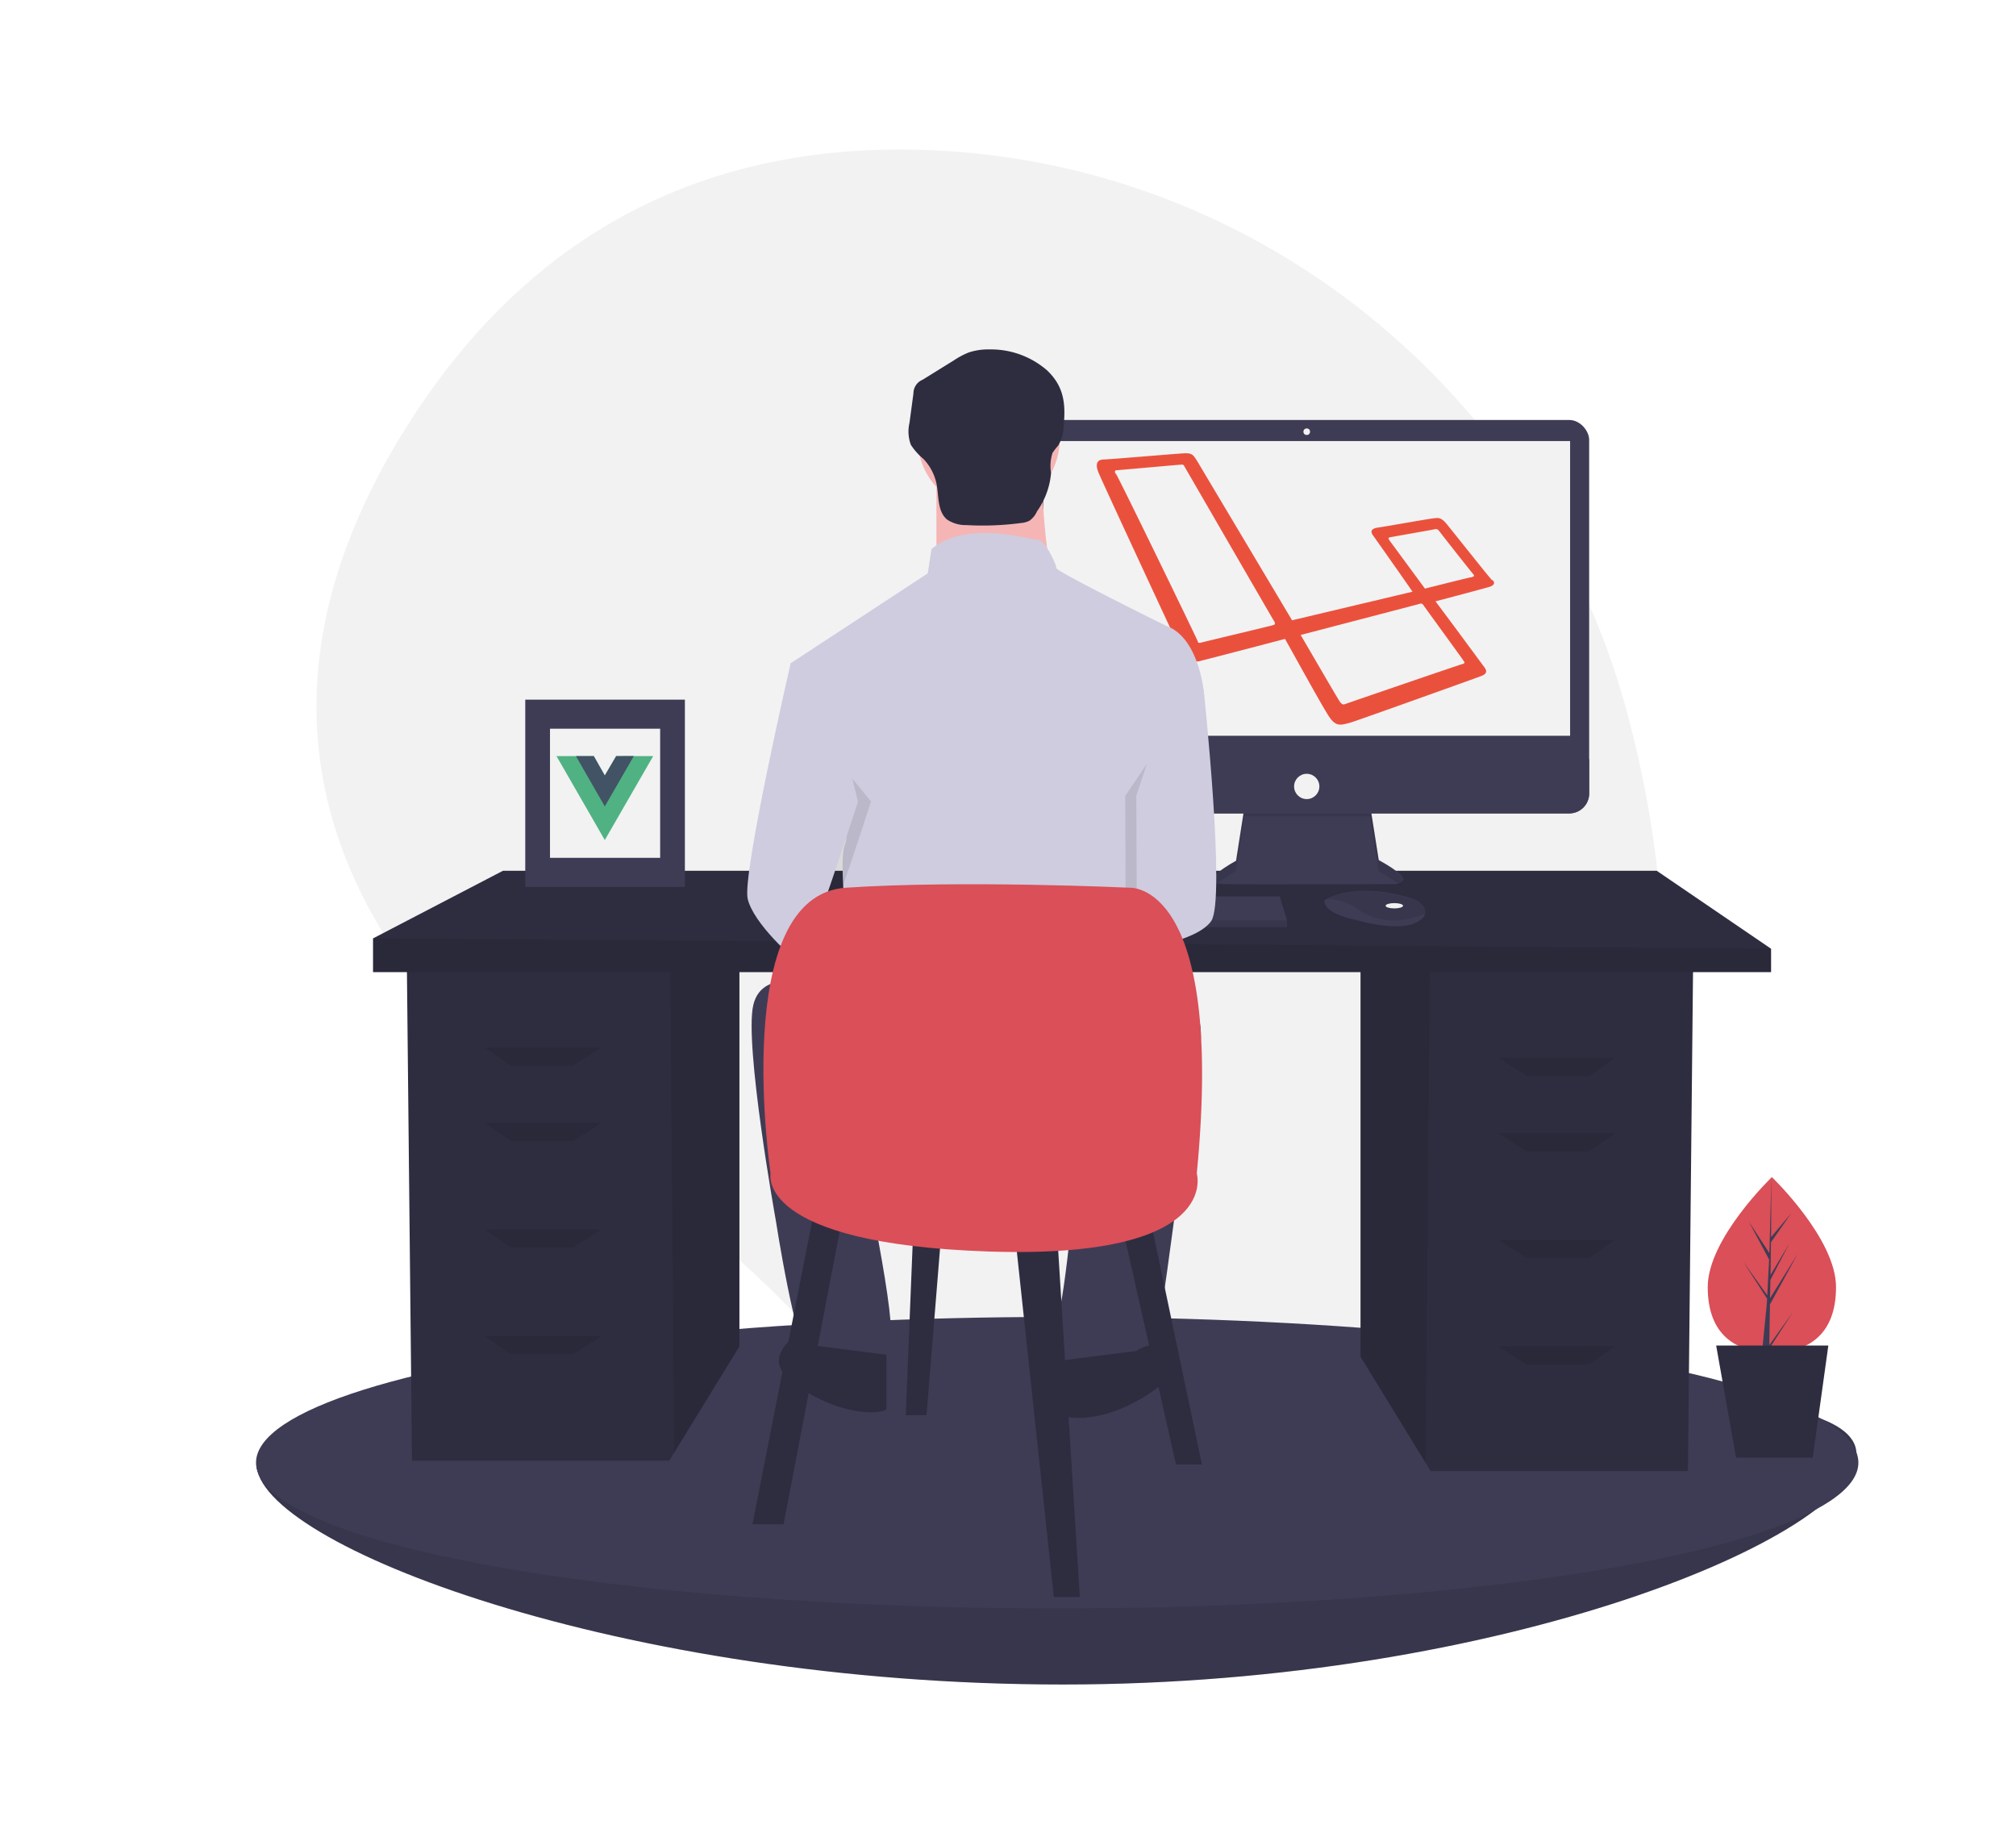 <svg id="圖層_1" data-name="圖層 1" xmlns="http://www.w3.org/2000/svg" viewBox="0 0 220 200"><defs><style>.cls-1{fill:#f2f2f2;}.cls-2{fill:#3e3c55;}.cls-3{fill:#040000;opacity:0.1;isolation:isolate;}.cls-4{fill:#2e2d40;}.cls-5{fill:#ea513d;}.cls-6{fill:#f5b5b5;}.cls-7{fill:#cfccdf;}.cls-8{fill:#da4f58;}.cls-9{fill:#50b282;}.cls-10{fill:#425365;}</style></defs><title>solution-2</title><path class="cls-1" d="M177.89,79c-9.1-35.78-40.55-61.61-77.45-62.65-19.52-.55-40,5.92-55,28.57-26.72,40.48,1.64,68.46,21.42,81.75a124.34,124.34,0,0,1,25.58,23c13.35,15.85,39.05,35.55,69.66,4.69C184.28,132,184,102.84,177.89,79Z"/><path class="cls-2" d="M202.59,158.7c0,8.78-38.33,25.12-86.61,25.12s-88-15.33-88-24.11,39.75-7.7,88-7.7S202.59,149.91,202.59,158.7Z"/><path class="cls-3" d="M202.59,158.7c0,8.78-38.33,25.12-86.61,25.12s-88-15.33-88-24.11,39.75-7.7,88-7.7S202.59,149.91,202.59,158.7Z"/><ellipse class="cls-2" cx="115.37" cy="159.61" rx="87.43" ry="15.9"/><polygon class="cls-4" points="148.47 105.52 148.47 148.05 155.58 159.65 156.12 160.53 184.2 160.53 184.76 105.52 148.47 105.52"/><polygon class="cls-3" points="148.47 105.52 148.47 148.05 155.58 159.65 156.02 105.52 148.47 105.52"/><polygon class="cls-4" points="80.69 104.38 80.69 146.92 73.58 158.51 73.03 159.4 44.96 159.4 44.39 104.38 80.69 104.38"/><polygon class="cls-3" points="80.69 104.38 80.69 146.92 73.58 158.51 73.14 104.38 80.69 104.38"/><polygon class="cls-4" points="193.27 103.53 193.27 106.08 40.71 106.08 40.71 102.4 54.89 95.02 180.79 95.02 193.27 103.53"/><polygon class="cls-3" points="193.27 103.53 193.27 106.08 40.71 106.08 40.71 102.4 193.27 103.53"/><polygon class="cls-3" points="62.54 116.29 55.74 116.29 52.9 114.31 65.66 114.31 62.54 116.29"/><polygon class="cls-3" points="62.54 124.52 55.74 124.52 52.9 122.53 65.66 122.53 62.54 124.52"/><polygon class="cls-3" points="62.54 136.14 55.74 136.14 52.9 134.16 65.66 134.16 62.54 136.14"/><polygon class="cls-3" points="62.54 147.77 55.74 147.77 52.9 145.78 65.66 145.78 62.54 147.77"/><polygon class="cls-3" points="166.62 117.43 173.42 117.43 176.26 115.44 163.5 115.44 166.62 117.43"/><polygon class="cls-3" points="166.62 125.65 173.42 125.65 176.26 123.66 163.5 123.66 166.62 125.65"/><polygon class="cls-3" points="166.62 137.28 173.42 137.28 176.26 135.29 163.5 135.29 166.62 137.28"/><polygon class="cls-3" points="166.62 148.9 173.42 148.9 176.26 146.92 163.5 146.92 166.62 148.9"/><path class="cls-2" d="M135.83,87.93l-.94,6s-4.66,2.47-1.38,2.54,18.7,0,18.7,0,3,0-1.75-2.62l-1-6.33Z"/><path class="cls-3" d="M132.85,96.45a12,12,0,0,1,2-1.35l.94-6h13.68l1,6a12.74,12.74,0,0,1,2.19,1.44c.6-.14,1.27-.65-2.19-2.57l-1-6.33-13.68.37-.94,6S131,96.05,132.85,96.45Z"/><rect class="cls-2" x="111.79" y="45.83" width="61.63" height="42.93" rx="2.17"/><rect class="cls-1" x="113.86" y="48.13" width="57.48" height="32.16"/><circle class="cls-1" cx="142.6" cy="47.11" r="0.36"/><path class="cls-2" d="M173.42,82.83V86.6a2.17,2.17,0,0,1-2.17,2.16H114a2.16,2.16,0,0,1-2.16-2.16h0V82.83Z"/><circle class="cls-1" cx="142.6" cy="85.82" r="1.38"/><polygon class="cls-2" points="140.45 100.44 140.45 101.17 101.3 101.17 101.3 100.59 101.36 100.44 102.32 97.82 139.65 97.82 140.45 100.44"/><path class="cls-2" d="M155.51,99.73c-.07.3-.34.63-.95.93-2.18,1.09-6.62-.29-6.62-.29s-3.42-.58-3.42-2.11a2.38,2.38,0,0,1,.3-.18c.92-.48,4-1.68,9.36,0a2.28,2.28,0,0,1,1,.67A1.07,1.07,0,0,1,155.51,99.73Z"/><path class="cls-3" d="M155.51,99.73c-2.67,1-5,1.1-7.5-.6a5.36,5.36,0,0,0-3.19-1c.92-.48,4-1.68,9.36,0a2.28,2.28,0,0,1,1,.67A1.07,1.07,0,0,1,155.51,99.73Z"/><ellipse class="cls-1" cx="152.16" cy="98.84" rx="0.95" ry="0.29"/><polygon class="cls-3" points="140.45 100.44 140.45 101.17 101.3 101.17 101.3 100.59 101.36 100.44 140.45 100.44"/><path class="cls-5" d="M162.82,63.31c-.31-.3-4.27-5.3-4.94-6.12s-1-.67-1.5-.62-5.45.93-6,1-.93.31-.57.82,3.61,5.1,4.33,6.18L141,67.69l-10.4-17.45c-.41-.62-.51-.82-1.44-.77s-8.18.67-8.7.67-1.08.25-.56,1.49,8.75,18.94,9,19.46a1.78,1.78,0,0,0,2.22,1c1.44-.36,6.38-1.65,9.11-2.37,1.44,2.57,4.32,7.82,4.89,8.6.72,1,1.23.82,2.32.51.87-.26,13.48-4.79,14.05-5s.92-.42.51-1c-.31-.41-3.6-4.89-5.35-7.21,1.18-.31,5.46-1.44,5.92-1.59s.62-.42.31-.73ZM139,68.2c-.15.06-7.51,1.81-7.87,1.91s-.41,0-.41-.1S122,51.94,121.79,51.73s-.1-.41,0-.41,7-.62,7.16-.62.2,0,.31.21c0,0,9.62,16.63,9.78,16.88s.1.36-.06.41Zm20.7,3.87c.1.2.26.3-.16.41s-12.4,4.22-12.66,4.32-.41.16-.72-.31-4.22-7.2-4.22-7.2l12.82-3.35c.31-.1.41-.15.61.15s4.23,5.82,4.33,6ZM160.5,63c-.31.05-5,1.23-5,1.23L151.65,59c-.11-.15-.21-.31,0-.36s4.63-.82,4.84-.87.36-.11.62.25,3.55,4.53,3.7,4.69-.05.25-.36.31Z"/><circle class="cls-6" cx="107.9" cy="47.9" r="7.75"/><path class="cls-6" d="M102.19,51.78V64h12.64S113.2,53.82,114,50.76Z"/><path class="cls-7" d="M127.27,68.3s-12-5.92-12-6.32-1.22-3.06-2-3.06-7.75-2.25-11.62,1l-.41,2.65L86.28,72.38l4.08,14.88s2.65,2.86,1.84,4.9.61,12.44.61,12.44l32-1V89.71a32.57,32.57,0,0,1,1.63-4.28c.61-1,0-4.08,0-4.08l4.89-6.12S130.74,69.52,127.27,68.3Z"/><path class="cls-3" d="M86.79,77.37l.92-5s-5.3,23-4.69,25.69,5.1,6.73,5.71,6.93,6.32-17.53,6.32-17.53Z"/><path class="cls-7" d="M89.75,71.76l-3.47.62s-5.3,23-4.69,25.69,5.1,6.73,5.71,6.93,6.33-17.53,6.33-17.53Z"/><path class="cls-3" d="M128.39,78.6l1.74-3.37s2.44,23,.81,25.29-8.08,3.08-8.08,3.08l-.07-16.75Z"/><path class="cls-7" d="M128.7,72.58l2.65,2.65s2.45,23,.82,25.29-8.09,3.08-8.09,3.08L124,86.85Z"/><path class="cls-2" d="M89.14,107.65s-5.91-2.24-6.93,2,2.44,23.46,2.44,23.46S86.9,147.62,88.32,148s7.75.61,8.77-1.22S94,126.21,94,126.21l23.66-.41s-1.43,16.32-2.24,17.75-.82,6.32,0,6.32,9.78-.41,10.4-1.63,4.07-28.76,4.07-28.76,2.86-9.58-.4-9S89.14,107.65,89.14,107.65Z"/><path class="cls-4" d="M124,147.42s2-1.43,3.06,0,1.43,3.06-3.06,5.51-8,1.83-8,1.42v-5.91Z"/><path class="cls-4" d="M88.73,146.81s-2-1.43-3.06,0-1.43,3.06,3.06,5.5,8,1.84,8,1.43v-5.91Z"/><path class="cls-4" d="M108,38.13a6.81,6.81,0,0,0-2.28.33,8.69,8.69,0,0,0-1.62.86l-3.42,2.12a1.61,1.61,0,0,0-1,1.5l-.43,3.2a4.15,4.15,0,0,0,.15,2.4,6.7,6.7,0,0,0,1.35,1.52,5.52,5.52,0,0,1,1.47,2.85c.24,1.33.09,2.94,1.15,3.8a3.64,3.64,0,0,0,2.08.59,31.87,31.87,0,0,0,6-.23,2.39,2.39,0,0,0,.91-.26,2.47,2.47,0,0,0,.8-1,8.5,8.5,0,0,0,1.54-4.19,4.62,4.62,0,0,1,.16-2.2,8.12,8.12,0,0,1,.62-.8,4.47,4.47,0,0,0,.6-2.19c.23-2.43,0-4.28-1.8-6A9.33,9.33,0,0,0,108,38.13Z"/><polygon class="cls-4" points="88.92 131.75 82.11 166.34 85.51 166.34 92.03 132.31 88.92 131.75"/><polygon class="cls-4" points="110.75 134.58 115 174.28 117.84 174.28 115.29 133.45 110.75 134.58"/><polygon class="cls-4" points="122.38 133.45 128.33 159.82 131.17 159.82 125.5 132.88 122.38 133.45"/><polygon class="cls-4" points="99.69 133.45 98.84 154.43 101.11 154.43 102.81 133.45 99.69 133.45"/><path class="cls-8" d="M84.09,128.06s-4.53-30.34,8.23-31.19,30.91,0,30.91,0,10.49-.85,7.37,31.19c0,0,2.84,9.36-22.69,8.51S84.09,128.06,84.09,128.06Z"/><path class="cls-8" d="M200.36,140.45c0,5.29-3.14,7.14-7,7.14s-7-1.85-7-7.14,7-12,7-12S200.36,135.16,200.36,140.45Z"/><polygon class="cls-2" points="193.15 142.35 196.15 136.87 193.16 141.66 193.2 139.67 195.26 135.7 193.21 139.14 193.26 135.56 195.47 132.4 193.27 135 193.31 128.43 193.09 136.75 190.85 133.32 193.06 137.45 192.85 141.45 192.85 141.34 190.26 137.72 192.84 141.72 192.81 142.22 192.81 142.23 192.81 142.27 192.28 147.6 192.99 147.6 193.07 147.17 195.65 143.19 193.08 146.78 193.15 142.35"/><polygon class="cls-4" points="197.82 159.07 189.45 159.07 187.28 146.83 199.52 146.83 197.82 159.07"/><rect class="cls-2" x="57.32" y="76.35" width="17.42" height="20.43"/><rect class="cls-1" x="60.02" y="79.52" width="12.02" height="14.09"/><path class="cls-9" d="M67.24,82.51,66,84.63,64.8,82.51H60.73L66,91.67l5.28-9.16Z"/><path class="cls-10" d="M67.24,82.51,66,84.63,64.8,82.51H62.85L66,88l3.17-5.5Z"/></svg>